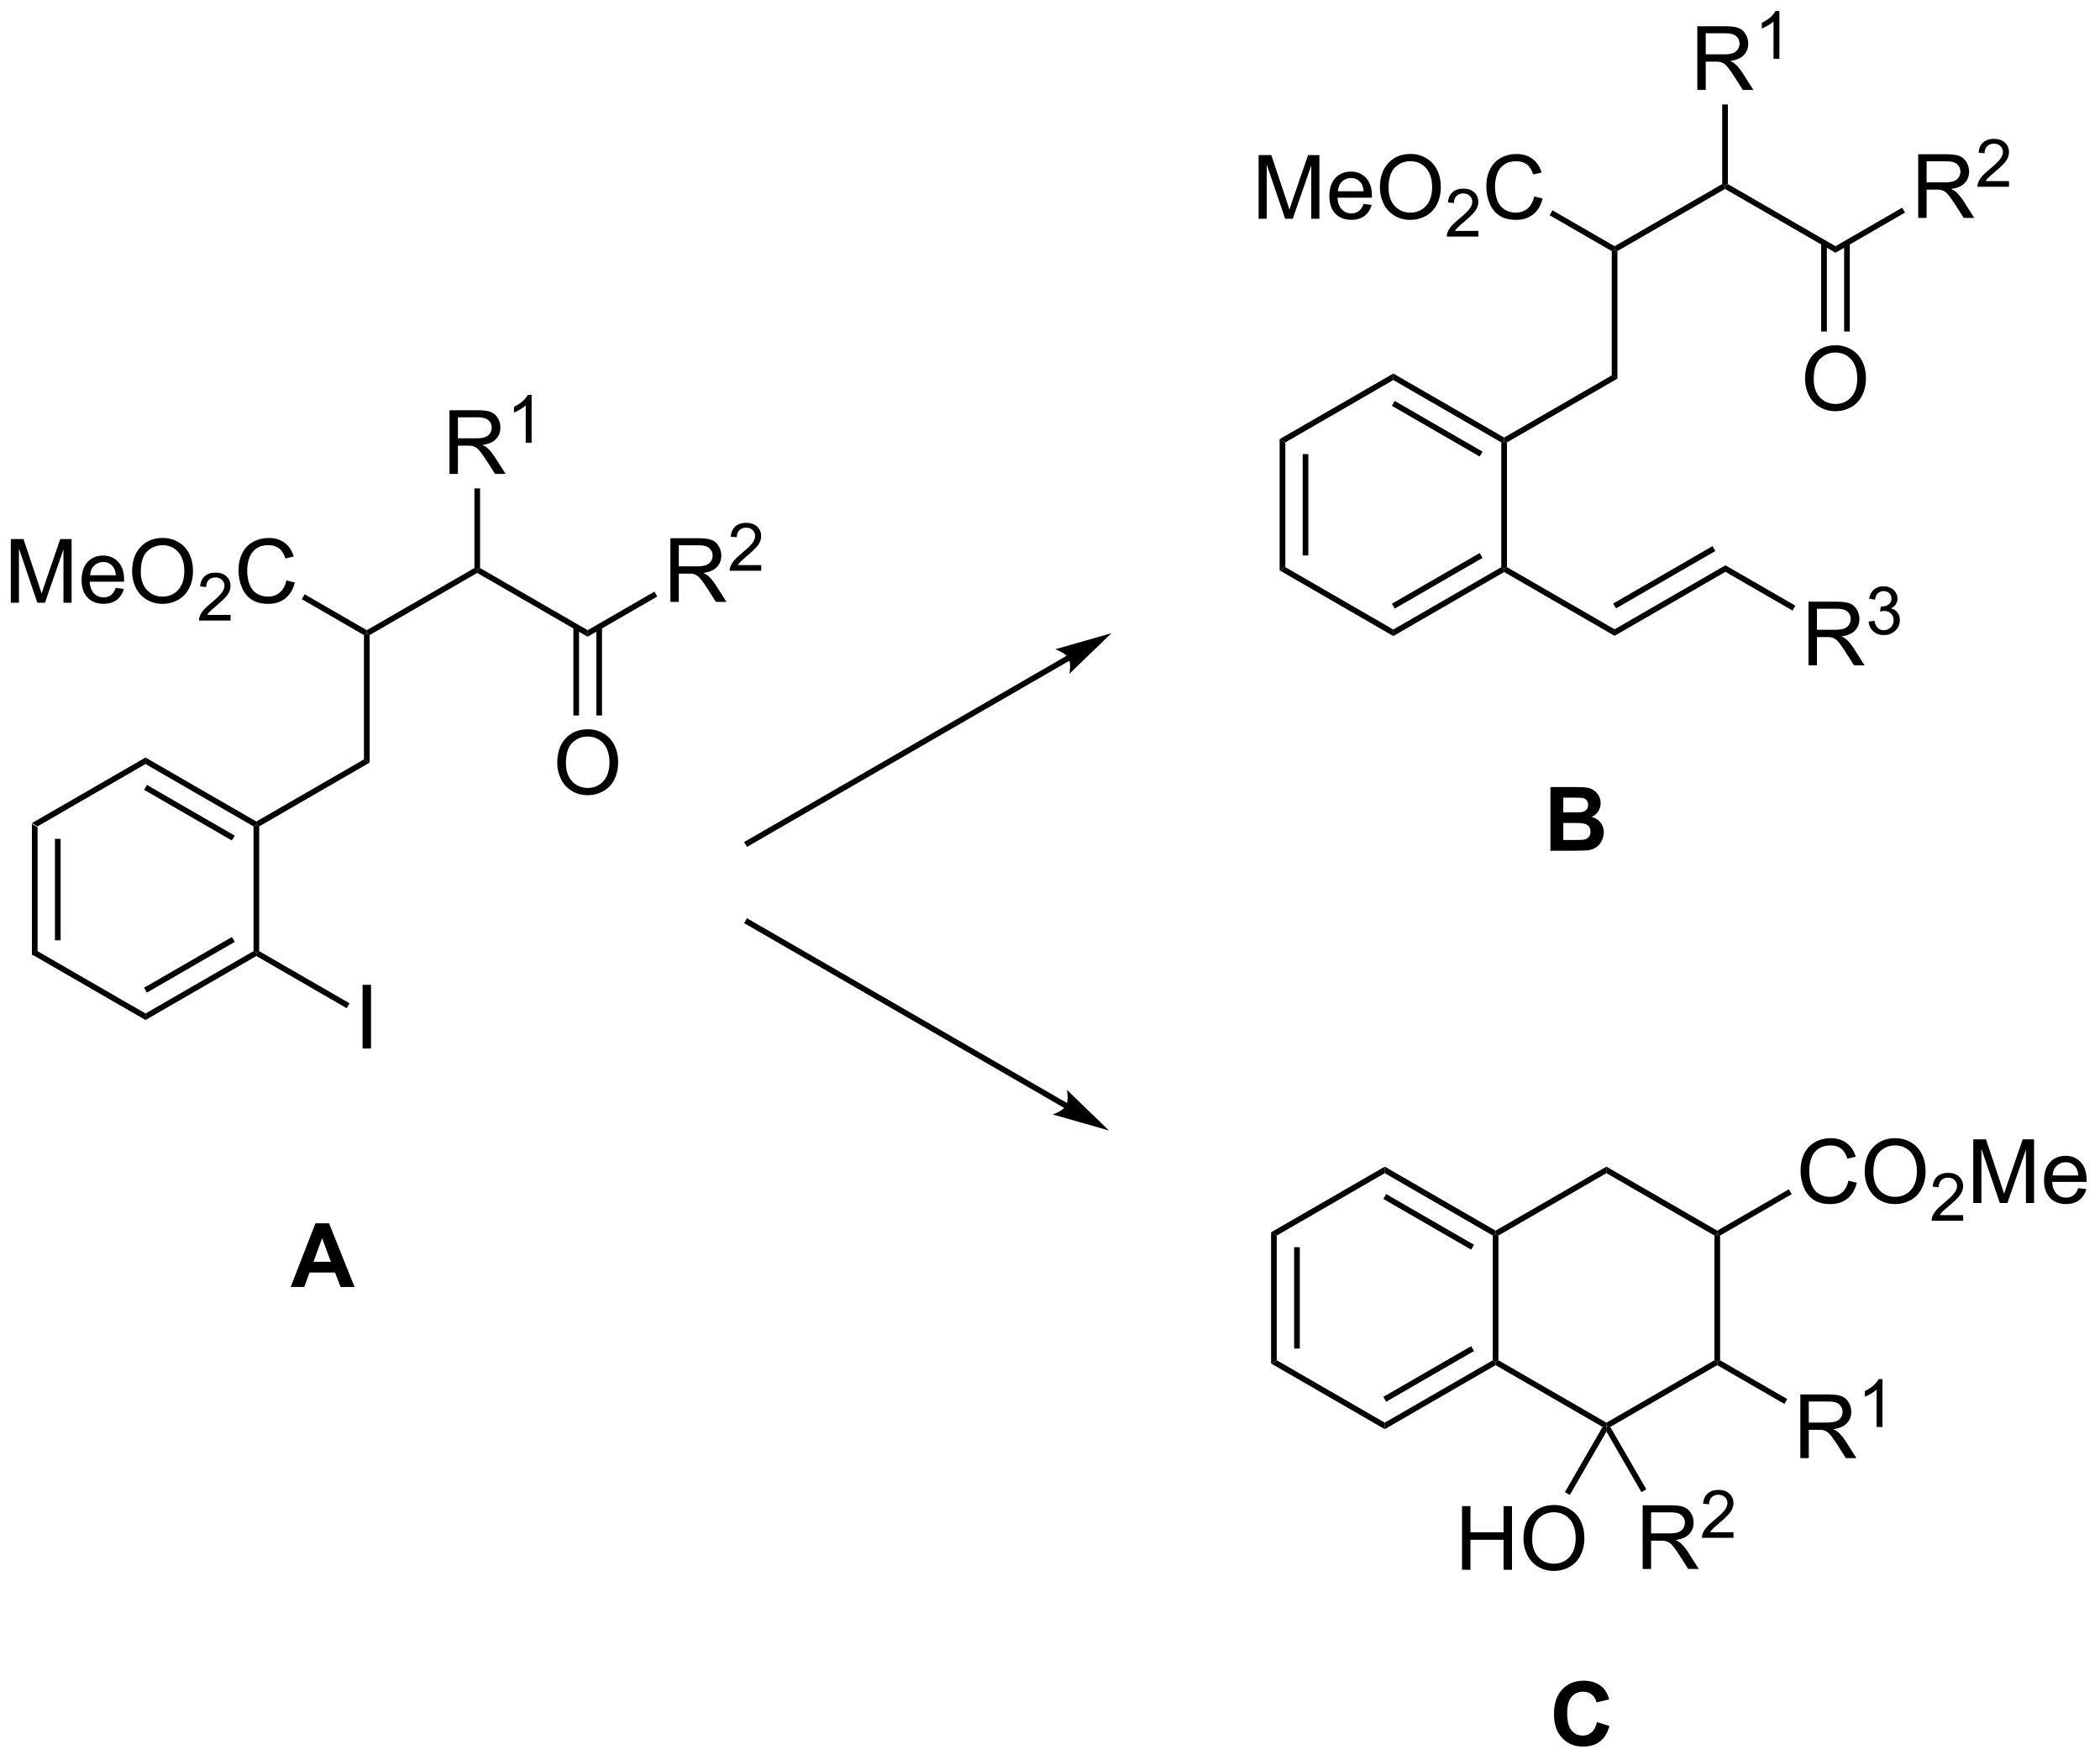 <?xml version="1.0" encoding="UTF-8"?>
<!DOCTYPE svg PUBLIC '-//W3C//DTD SVG 1.0//EN'
          'http://www.w3.org/TR/2001/REC-SVG-20010904/DTD/svg10.dtd'>
<svg stroke-dasharray="none" shape-rendering="auto" xmlns="http://www.w3.org/2000/svg" font-family="'Dialog'" text-rendering="auto" width="518" fill-opacity="1" color-interpolation="auto" color-rendering="auto" preserveAspectRatio="xMidYMid meet" font-size="12px" viewBox="0 0 518 434" fill="black" xmlns:xlink="http://www.w3.org/1999/xlink" stroke="black" image-rendering="auto" stroke-miterlimit="10" stroke-linecap="square" stroke-linejoin="miter" font-style="normal" stroke-width="1" height="434" stroke-dashoffset="0" font-weight="normal" stroke-opacity="1"
><!--Generated by the Batik Graphics2D SVG Generator--><defs id="genericDefs"
  /><g
  ><defs id="defs1"
    ><clipPath clipPathUnits="userSpaceOnUse" id="clipPath1"
      ><path d="M2.017 2.797 L196.019 2.797 L196.019 165.331 L2.017 165.331 L2.017 2.797 Z"
      /></clipPath
      ><clipPath clipPathUnits="userSpaceOnUse" id="clipPath2"
      ><path d="M10.421 96.173 L10.421 254.188 L199.03 254.188 L199.03 96.173 Z"
      /></clipPath
    ></defs
    ><g transform="scale(2.667,2.667) translate(-2.017,-2.797) matrix(1.029,0,0,1.029,-8.702,-96.126)"
    ><path d="M13.284 170.182 L13.794 170.477 L13.794 181.691 L13.284 181.985 ZM15.355 171.525 L15.355 180.642 L15.866 180.642 L15.866 171.525 Z" stroke="none" clip-path="url(#clipPath2)"
    /></g
    ><g transform="matrix(2.743,0,0,2.743,-28.585,-263.795)"
    ><path d="M13.284 181.985 L13.794 181.691 L23.506 187.298 L23.506 187.887 Z" stroke="none" clip-path="url(#clipPath2)"
    /></g
    ><g transform="matrix(2.743,0,0,2.743,-28.585,-263.795)"
    ><path d="M23.506 187.887 L23.506 187.298 L33.218 181.691 L33.473 181.838 L33.473 182.133 ZM23.633 185.421 L31.529 180.863 L31.274 180.421 L23.378 184.98 Z" stroke="none" clip-path="url(#clipPath2)"
    /></g
    ><g transform="matrix(2.743,0,0,2.743,-28.585,-263.795)"
    ><path d="M33.728 181.691 L33.473 181.838 L33.218 181.691 L33.218 170.477 L33.473 170.329 L33.728 170.477 Z" stroke="none" clip-path="url(#clipPath2)"
    /></g
    ><g transform="matrix(2.743,0,0,2.743,-28.585,-263.795)"
    ><path d="M33.473 170.035 L33.473 170.329 L33.218 170.477 L23.506 164.87 L23.506 164.281 ZM31.529 171.305 L23.633 166.746 L23.378 167.188 L31.274 171.746 Z" stroke="none" clip-path="url(#clipPath2)"
    /></g
    ><g transform="matrix(2.743,0,0,2.743,-28.585,-263.795)"
    ><path d="M23.506 164.281 L23.506 164.87 L13.794 170.477 L13.284 170.182 Z" stroke="none" clip-path="url(#clipPath2)"
    /></g
    ><g transform="matrix(2.743,0,0,2.743,-28.585,-263.795)"
    ><path d="M33.728 170.477 L33.473 170.329 L33.473 170.035 L43.15 164.448 L43.66 164.742 Z" stroke="none" clip-path="url(#clipPath2)"
    /></g
    ><g transform="matrix(2.743,0,0,2.743,-28.585,-263.795)"
    ><path d="M43.66 164.742 L43.15 164.448 L43.15 153.274 L43.405 153.126 L43.66 153.274 Z" stroke="none" clip-path="url(#clipPath2)"
    /></g
    ><g transform="matrix(2.743,0,0,2.743,-28.585,-263.795)"
    ><path d="M43.66 153.274 L43.405 153.126 L43.405 152.832 L53.082 147.245 L53.337 147.392 L53.337 147.687 Z" stroke="none" clip-path="url(#clipPath2)"
    /></g
    ><g transform="matrix(2.743,0,0,2.743,-28.585,-263.795)"
    ><path d="M11.393 150.367 L11.393 144.641 L12.534 144.641 L13.891 148.695 Q14.078 149.26 14.164 149.542 Q14.261 149.229 14.469 148.625 L15.839 144.641 L16.86 144.641 L16.86 150.367 L16.128 150.367 L16.128 145.573 L14.464 150.367 L13.782 150.367 L12.125 145.492 L12.125 150.367 L11.393 150.367 ZM20.831 149.031 L21.558 149.12 Q21.386 149.758 20.92 150.109 Q20.456 150.461 19.735 150.461 Q18.823 150.461 18.289 149.901 Q17.758 149.339 17.758 148.328 Q17.758 147.281 18.297 146.703 Q18.836 146.125 19.696 146.125 Q20.526 146.125 21.052 146.693 Q21.581 147.258 21.581 148.284 Q21.581 148.346 21.578 148.471 L18.485 148.471 Q18.524 149.156 18.87 149.521 Q19.219 149.883 19.737 149.883 Q20.125 149.883 20.399 149.68 Q20.672 149.476 20.831 149.031 ZM18.524 147.893 L20.839 147.893 Q20.792 147.37 20.573 147.109 Q20.237 146.703 19.703 146.703 Q19.219 146.703 18.888 147.029 Q18.558 147.351 18.524 147.893 ZM22.301 147.578 Q22.301 146.151 23.067 145.346 Q23.832 144.539 25.043 144.539 Q25.835 144.539 26.47 144.919 Q27.108 145.297 27.442 145.974 Q27.778 146.651 27.778 147.51 Q27.778 148.383 27.426 149.07 Q27.075 149.758 26.429 150.112 Q25.785 150.466 25.038 150.466 Q24.231 150.466 23.593 150.075 Q22.957 149.682 22.629 149.008 Q22.301 148.331 22.301 147.578 ZM23.082 147.589 Q23.082 148.625 23.637 149.221 Q24.194 149.815 25.035 149.815 Q25.89 149.815 26.442 149.214 Q26.996 148.612 26.996 147.508 Q26.996 146.807 26.759 146.286 Q26.523 145.766 26.067 145.479 Q25.614 145.19 25.046 145.19 Q24.241 145.19 23.66 145.745 Q23.082 146.297 23.082 147.589 Z" stroke="none" clip-path="url(#clipPath2)"
    /></g
    ><g transform="matrix(2.743,0,0,2.743,-28.585,-263.795)"
    ><path d="M31.157 151.459 L31.157 151.967 L28.317 151.967 Q28.312 151.776 28.38 151.6 Q28.487 151.311 28.726 151.03 Q28.966 150.748 29.417 150.379 Q30.116 149.805 30.362 149.469 Q30.608 149.133 30.608 148.834 Q30.608 148.522 30.384 148.307 Q30.161 148.09 29.8 148.09 Q29.419 148.09 29.191 148.319 Q28.962 148.547 28.96 148.952 L28.417 148.897 Q28.474 148.289 28.837 147.973 Q29.2 147.655 29.812 147.655 Q30.431 147.655 30.79 147.998 Q31.151 148.34 31.151 148.846 Q31.151 149.104 31.046 149.354 Q30.941 149.602 30.694 149.877 Q30.45 150.153 29.882 150.633 Q29.407 151.032 29.273 151.174 Q29.138 151.317 29.05 151.459 L31.157 151.459 Z" stroke="none" clip-path="url(#clipPath2)"
    /></g
    ><g transform="matrix(2.743,0,0,2.743,-28.585,-263.795)"
    ><path d="M36.176 148.359 L36.934 148.549 Q36.697 149.484 36.077 149.976 Q35.457 150.466 34.564 150.466 Q33.637 150.466 33.056 150.089 Q32.478 149.711 32.173 148.997 Q31.871 148.281 31.871 147.461 Q31.871 146.565 32.212 145.901 Q32.556 145.234 33.186 144.888 Q33.816 144.542 34.574 144.542 Q35.434 144.542 36.02 144.979 Q36.605 145.417 36.837 146.211 L36.09 146.385 Q35.892 145.76 35.512 145.476 Q35.134 145.19 34.559 145.19 Q33.9 145.19 33.455 145.508 Q33.012 145.823 32.832 146.357 Q32.652 146.891 32.652 147.456 Q32.652 148.187 32.866 148.732 Q33.08 149.276 33.527 149.547 Q33.978 149.815 34.501 149.815 Q35.137 149.815 35.577 149.448 Q36.02 149.081 36.176 148.359 Z" stroke="none" clip-path="url(#clipPath2)"
    /></g
    ><g transform="matrix(2.743,0,0,2.743,-28.585,-263.795)"
    ><path d="M43.405 152.832 L43.405 153.126 L43.15 153.274 L37.563 150.048 L37.818 149.606 Z" stroke="none" clip-path="url(#clipPath2)"
    /></g
    ><g transform="matrix(2.743,0,0,2.743,-28.585,-263.795)"
    ><path d="M53.337 147.687 L53.337 147.392 L53.592 147.245 L63.269 152.832 L63.269 153.421 Z" stroke="none" clip-path="url(#clipPath2)"
    /></g
    ><g transform="matrix(2.743,0,0,2.743,-28.585,-263.795)"
    ><path d="M70.707 150.292 L70.707 144.565 L73.246 144.565 Q74.011 144.565 74.41 144.719 Q74.808 144.873 75.045 145.263 Q75.285 145.654 75.285 146.128 Q75.285 146.737 74.889 147.157 Q74.496 147.573 73.67 147.685 Q73.972 147.831 74.129 147.972 Q74.459 148.276 74.756 148.732 L75.754 150.292 L74.8 150.292 L74.043 149.099 Q73.709 148.584 73.493 148.31 Q73.279 148.037 73.11 147.928 Q72.941 147.818 72.764 147.776 Q72.636 147.748 72.342 147.748 L71.464 147.748 L71.464 150.292 L70.707 150.292 ZM71.464 147.092 L73.092 147.092 Q73.613 147.092 73.904 146.985 Q74.199 146.878 74.35 146.641 Q74.504 146.404 74.504 146.128 Q74.504 145.722 74.207 145.461 Q73.912 145.198 73.277 145.198 L71.464 145.198 L71.464 147.092 Z" stroke="none" clip-path="url(#clipPath2)"
    /></g
    ><g transform="matrix(2.743,0,0,2.743,-28.585,-263.795)"
    ><path d="M78.875 146.984 L78.875 147.492 L76.035 147.492 Q76.03 147.301 76.098 147.125 Q76.205 146.836 76.444 146.555 Q76.684 146.273 77.135 145.904 Q77.834 145.33 78.08 144.994 Q78.326 144.658 78.326 144.359 Q78.326 144.047 78.102 143.832 Q77.879 143.615 77.518 143.615 Q77.137 143.615 76.909 143.844 Q76.68 144.072 76.678 144.476 L76.135 144.422 Q76.192 143.814 76.555 143.498 Q76.918 143.18 77.53 143.18 Q78.149 143.18 78.508 143.523 Q78.869 143.865 78.869 144.371 Q78.869 144.629 78.764 144.879 Q78.659 145.127 78.412 145.402 Q78.168 145.678 77.6 146.158 Q77.125 146.556 76.99 146.699 Q76.856 146.842 76.768 146.984 L78.875 146.984 Z" stroke="none" clip-path="url(#clipPath2)"
    /></g
    ><g transform="matrix(2.743,0,0,2.743,-28.585,-263.795)"
    ><path d="M63.269 153.421 L63.269 152.832 L69.27 149.367 L69.525 149.809 Z" stroke="none" clip-path="url(#clipPath2)"
    /></g
    ><g transform="matrix(2.743,0,0,2.743,-28.585,-263.795)"
    ><path d="M60.532 164.781 Q60.532 163.354 61.298 162.549 Q62.064 161.742 63.275 161.742 Q64.066 161.742 64.702 162.122 Q65.34 162.5 65.673 163.177 Q66.009 163.854 66.009 164.713 Q66.009 165.586 65.657 166.273 Q65.306 166.961 64.66 167.315 Q64.017 167.669 63.269 167.669 Q62.462 167.669 61.824 167.278 Q61.189 166.885 60.86 166.211 Q60.532 165.534 60.532 164.781 ZM61.314 164.792 Q61.314 165.828 61.868 166.424 Q62.425 167.018 63.267 167.018 Q64.121 167.018 64.673 166.417 Q65.228 165.815 65.228 164.711 Q65.228 164.01 64.991 163.489 Q64.754 162.969 64.298 162.682 Q63.845 162.393 63.277 162.393 Q62.472 162.393 61.892 162.948 Q61.314 163.5 61.314 164.792 Z" stroke="none" clip-path="url(#clipPath2)"
    /></g
    ><g transform="matrix(2.743,0,0,2.743,-28.585,-263.795)"
    ><path d="M61.982 152.53 L61.982 160.502 L62.492 160.502 L62.492 152.53 ZM64.046 152.53 L64.046 160.502 L64.557 160.502 L64.557 152.53 Z" stroke="none" clip-path="url(#clipPath2)"
    /></g
    ><g transform="matrix(2.743,0,0,2.743,-28.585,-263.795)"
    ><path d="M43.027 190.447 L43.027 184.721 L43.785 184.721 L43.785 190.447 L43.027 190.447 Z" stroke="none" clip-path="url(#clipPath2)"
    /></g
    ><g transform="matrix(2.743,0,0,2.743,-28.585,-263.795)"
    ><path d="M33.473 182.133 L33.473 181.838 L33.728 181.691 L41.853 186.382 L41.598 186.824 Z" stroke="none" clip-path="url(#clipPath2)"
    /></g
    ><g transform="matrix(2.743,0,0,2.743,-28.585,-263.795)"
    ><path d="M124.725 206.97 L125.235 207.265 L125.235 218.479 L124.725 218.773 ZM126.797 208.313 L126.797 217.43 L127.307 217.43 L127.307 208.313 Z" stroke="none" clip-path="url(#clipPath2)"
    /></g
    ><g transform="matrix(2.743,0,0,2.743,-28.585,-263.795)"
    ><path d="M124.725 218.773 L125.235 218.479 L134.947 224.086 L134.947 224.675 Z" stroke="none" clip-path="url(#clipPath2)"
    /></g
    ><g transform="matrix(2.743,0,0,2.743,-28.585,-263.795)"
    ><path d="M134.947 224.675 L134.947 224.086 L144.659 218.479 L144.914 218.626 L144.914 218.921 ZM135.075 222.209 L142.97 217.651 L142.715 217.209 L134.82 221.768 Z" stroke="none" clip-path="url(#clipPath2)"
    /></g
    ><g transform="matrix(2.743,0,0,2.743,-28.585,-263.795)"
    ><path d="M145.169 218.479 L144.914 218.626 L144.659 218.479 L144.659 207.265 L144.914 207.117 L145.169 207.265 Z" stroke="none" clip-path="url(#clipPath2)"
    /></g
    ><g transform="matrix(2.743,0,0,2.743,-28.585,-263.795)"
    ><path d="M144.914 206.823 L144.914 207.117 L144.659 207.265 L134.947 201.658 L134.947 201.069 ZM142.97 208.093 L135.075 203.534 L134.82 203.976 L142.715 208.534 Z" stroke="none" clip-path="url(#clipPath2)"
    /></g
    ><g transform="matrix(2.743,0,0,2.743,-28.585,-263.795)"
    ><path d="M134.947 201.069 L134.947 201.658 L125.235 207.265 L124.725 206.97 Z" stroke="none" clip-path="url(#clipPath2)"
    /></g
    ><g transform="matrix(2.743,0,0,2.743,-28.585,-263.795)"
    ><path d="M144.914 218.921 L144.914 218.626 L145.169 218.479 L154.881 224.086 L154.881 224.38 L154.532 224.474 Z" stroke="none" clip-path="url(#clipPath2)"
    /></g
    ><g transform="matrix(2.743,0,0,2.743,-28.585,-263.795)"
    ><path d="M155.229 224.474 L154.881 224.38 L154.881 224.086 L164.592 218.479 L164.847 218.626 L164.847 218.921 Z" stroke="none" clip-path="url(#clipPath2)"
    /></g
    ><g transform="matrix(2.743,0,0,2.743,-28.585,-263.795)"
    ><path d="M165.102 218.479 L164.847 218.626 L164.592 218.479 L164.592 207.265 L164.847 207.117 L165.102 207.265 Z" stroke="none" clip-path="url(#clipPath2)"
    /></g
    ><g transform="matrix(2.743,0,0,2.743,-28.585,-263.795)"
    ><path d="M164.847 206.823 L164.847 207.117 L164.592 207.265 L154.881 201.658 L154.881 201.069 Z" stroke="none" clip-path="url(#clipPath2)"
    /></g
    ><g transform="matrix(2.743,0,0,2.743,-28.585,-263.795)"
    ><path d="M154.881 201.069 L154.881 201.658 L145.169 207.265 L144.914 207.117 L144.914 206.823 Z" stroke="none" clip-path="url(#clipPath2)"
    /></g
    ><g transform="matrix(2.743,0,0,2.743,-28.585,-263.795)"
    ><path d="M176.642 202.33 L177.4 202.52 Q177.163 203.455 176.543 203.947 Q175.924 204.437 175.03 204.437 Q174.103 204.437 173.523 204.06 Q172.944 203.682 172.64 202.968 Q172.338 202.252 172.338 201.432 Q172.338 200.536 172.679 199.872 Q173.023 199.205 173.653 198.859 Q174.283 198.513 175.041 198.513 Q175.9 198.513 176.486 198.95 Q177.072 199.388 177.304 200.182 L176.556 200.356 Q176.358 199.731 175.978 199.447 Q175.601 199.161 175.025 199.161 Q174.366 199.161 173.921 199.479 Q173.478 199.794 173.299 200.328 Q173.119 200.862 173.119 201.427 Q173.119 202.158 173.332 202.703 Q173.546 203.247 173.994 203.518 Q174.444 203.786 174.968 203.786 Q175.603 203.786 176.043 203.419 Q176.486 203.052 176.642 202.33 ZM178.105 201.549 Q178.105 200.122 178.87 199.317 Q179.636 198.51 180.847 198.51 Q181.638 198.51 182.274 198.89 Q182.912 199.268 183.245 199.945 Q183.581 200.622 183.581 201.481 Q183.581 202.354 183.23 203.041 Q182.878 203.729 182.232 204.083 Q181.589 204.437 180.841 204.437 Q180.034 204.437 179.396 204.046 Q178.761 203.653 178.433 202.979 Q178.105 202.302 178.105 201.549 ZM178.886 201.56 Q178.886 202.596 179.44 203.192 Q179.998 203.786 180.839 203.786 Q181.693 203.786 182.245 203.185 Q182.8 202.583 182.8 201.479 Q182.8 200.778 182.563 200.257 Q182.326 199.737 181.87 199.45 Q181.417 199.161 180.849 199.161 Q180.045 199.161 179.464 199.716 Q178.886 200.268 178.886 201.56 Z" stroke="none" clip-path="url(#clipPath2)"
    /></g
    ><g transform="matrix(2.743,0,0,2.743,-28.585,-263.795)"
    ><path d="M186.961 205.43 L186.961 205.938 L184.121 205.938 Q184.115 205.747 184.183 205.571 Q184.291 205.282 184.529 205.001 Q184.769 204.719 185.22 204.35 Q185.92 203.776 186.166 203.44 Q186.412 203.104 186.412 202.805 Q186.412 202.493 186.187 202.278 Q185.965 202.061 185.603 202.061 Q185.222 202.061 184.994 202.29 Q184.765 202.518 184.763 202.923 L184.22 202.868 Q184.277 202.26 184.64 201.944 Q185.004 201.626 185.615 201.626 Q186.234 201.626 186.594 201.969 Q186.955 202.311 186.955 202.817 Q186.955 203.075 186.849 203.325 Q186.744 203.573 186.498 203.848 Q186.254 204.124 185.685 204.604 Q185.211 205.002 185.076 205.145 Q184.941 205.288 184.853 205.43 L186.961 205.43 Z" stroke="none" clip-path="url(#clipPath2)"
    /></g
    ><g transform="matrix(2.743,0,0,2.743,-28.585,-263.795)"
    ><path d="M187.87 204.338 L187.87 198.612 L189.011 198.612 L190.367 202.666 Q190.555 203.231 190.641 203.513 Q190.737 203.2 190.945 202.596 L192.315 198.612 L193.336 198.612 L193.336 204.338 L192.604 204.338 L192.604 199.544 L190.94 204.338 L190.258 204.338 L188.602 199.463 L188.602 204.338 L187.87 204.338 ZM197.307 203.002 L198.034 203.091 Q197.862 203.729 197.396 204.08 Q196.932 204.432 196.211 204.432 Q195.299 204.432 194.766 203.872 Q194.234 203.31 194.234 202.299 Q194.234 201.252 194.774 200.674 Q195.312 200.096 196.172 200.096 Q197.003 200.096 197.529 200.664 Q198.057 201.229 198.057 202.255 Q198.057 202.317 198.055 202.442 L194.961 202.442 Q195 203.127 195.346 203.492 Q195.695 203.854 196.214 203.854 Q196.602 203.854 196.875 203.651 Q197.149 203.447 197.307 203.002 ZM195 201.864 L197.315 201.864 Q197.268 201.341 197.049 201.08 Q196.714 200.674 196.18 200.674 Q195.695 200.674 195.365 201 Q195.034 201.322 195 201.864 Z" stroke="none" clip-path="url(#clipPath2)"
    /></g
    ><g transform="matrix(2.743,0,0,2.743,-28.585,-263.795)"
    ><path d="M165.102 207.265 L164.847 207.117 L164.847 206.823 L171.288 203.105 L171.543 203.546 Z" stroke="none" clip-path="url(#clipPath2)"
    /></g
    ><g transform="matrix(2.743,0,0,2.743,-28.585,-263.795)"
    ><path d="M158.14 237.247 L158.14 231.521 L160.679 231.521 Q161.445 231.521 161.843 231.674 Q162.242 231.828 162.479 232.219 Q162.718 232.609 162.718 233.083 Q162.718 233.692 162.322 234.112 Q161.929 234.528 161.104 234.64 Q161.406 234.786 161.562 234.927 Q161.893 235.232 162.19 235.687 L163.187 237.247 L162.234 237.247 L161.476 236.054 Q161.143 235.539 160.927 235.265 Q160.713 234.992 160.544 234.883 Q160.375 234.773 160.197 234.732 Q160.07 234.703 159.776 234.703 L158.898 234.703 L158.898 237.247 L158.14 237.247 ZM158.898 234.047 L160.526 234.047 Q161.046 234.047 161.338 233.94 Q161.632 233.833 161.783 233.596 Q161.937 233.359 161.937 233.083 Q161.937 232.677 161.64 232.417 Q161.346 232.153 160.71 232.153 L158.898 232.153 L158.898 234.047 Z" stroke="none" clip-path="url(#clipPath2)"
    /></g
    ><g transform="matrix(2.743,0,0,2.743,-28.585,-263.795)"
    ><path d="M166.309 233.939 L166.309 234.447 L163.469 234.447 Q163.463 234.256 163.531 234.08 Q163.639 233.791 163.877 233.51 Q164.117 233.228 164.569 232.859 Q165.268 232.285 165.514 231.949 Q165.76 231.613 165.76 231.314 Q165.76 231.002 165.535 230.787 Q165.313 230.57 164.951 230.57 Q164.571 230.57 164.342 230.799 Q164.113 231.027 164.112 231.432 L163.569 231.377 Q163.625 230.769 163.988 230.453 Q164.352 230.135 164.963 230.135 Q165.582 230.135 165.942 230.478 Q166.303 230.82 166.303 231.326 Q166.303 231.584 166.197 231.834 Q166.092 232.082 165.846 232.357 Q165.602 232.633 165.033 233.113 Q164.559 233.512 164.424 233.654 Q164.289 233.797 164.201 233.939 L166.309 233.939 Z" stroke="none" clip-path="url(#clipPath2)"
    /></g
    ><g transform="matrix(2.743,0,0,2.743,-28.585,-263.795)"
    ><path d="M154.881 224.891 L154.881 224.38 L155.229 224.474 L158.467 230.081 L158.025 230.337 Z" stroke="none" clip-path="url(#clipPath2)"
    /></g
    ><g transform="matrix(2.743,0,0,2.743,-28.585,-263.795)"
    ><path d="M141.896 237.322 L141.896 231.596 L142.654 231.596 L142.654 233.947 L145.63 233.947 L145.63 231.596 L146.388 231.596 L146.388 237.322 L145.63 237.322 L145.63 234.622 L142.654 234.622 L142.654 237.322 L141.896 237.322 ZM147.421 234.533 Q147.421 233.106 148.186 232.301 Q148.952 231.494 150.163 231.494 Q150.954 231.494 151.59 231.874 Q152.228 232.252 152.561 232.929 Q152.897 233.606 152.897 234.465 Q152.897 235.338 152.546 236.025 Q152.194 236.713 151.548 237.067 Q150.905 237.421 150.157 237.421 Q149.35 237.421 148.712 237.03 Q148.077 236.637 147.749 235.963 Q147.421 235.286 147.421 234.533 ZM148.202 234.544 Q148.202 235.58 148.756 236.176 Q149.314 236.77 150.155 236.77 Q151.009 236.77 151.561 236.169 Q152.116 235.567 152.116 234.463 Q152.116 233.762 151.879 233.242 Q151.642 232.721 151.186 232.434 Q150.733 232.145 150.165 232.145 Q149.361 232.145 148.78 232.7 Q148.202 233.252 148.202 234.544 Z" stroke="none" clip-path="url(#clipPath2)"
    /></g
    ><g transform="matrix(2.743,0,0,2.743,-28.585,-263.795)"
    ><path d="M154.532 224.474 L154.881 224.38 L154.881 224.891 L151.59 230.59 L151.148 230.335 Z" stroke="none" clip-path="url(#clipPath2)"
    /></g
    ><g transform="matrix(2.743,0,0,2.743,-28.585,-263.795)"
    ><path d="M50.842 138.783 L50.842 133.057 L53.381 133.057 Q54.147 133.057 54.545 133.21 Q54.944 133.364 55.181 133.755 Q55.42 134.145 55.42 134.619 Q55.42 135.229 55.025 135.648 Q54.631 136.065 53.806 136.177 Q54.108 136.322 54.264 136.463 Q54.595 136.768 54.892 137.224 L55.889 138.783 L54.936 138.783 L54.178 137.591 Q53.845 137.075 53.629 136.802 Q53.415 136.528 53.246 136.419 Q53.077 136.309 52.9 136.268 Q52.772 136.239 52.478 136.239 L51.6 136.239 L51.6 138.783 L50.842 138.783 ZM51.6 135.583 L53.228 135.583 Q53.749 135.583 54.04 135.476 Q54.334 135.369 54.486 135.132 Q54.639 134.895 54.639 134.619 Q54.639 134.213 54.342 133.953 Q54.048 133.69 53.413 133.69 L51.6 133.69 L51.6 135.583 Z" stroke="none" clip-path="url(#clipPath2)"
    /></g
    ><g transform="matrix(2.743,0,0,2.743,-28.585,-263.795)"
    ><path d="M58.226 135.983 L57.698 135.983 L57.698 132.622 Q57.507 132.804 57.198 132.985 Q56.89 133.167 56.644 133.259 L56.644 132.749 Q57.085 132.54 57.415 132.245 Q57.747 131.948 57.886 131.671 L58.226 131.671 L58.226 135.983 Z" stroke="none" clip-path="url(#clipPath2)"
    /></g
    ><g transform="matrix(2.743,0,0,2.743,-28.585,-263.795)"
    ><path d="M53.592 147.245 L53.337 147.392 L53.082 147.245 L53.082 140.087 L53.592 140.087 Z" stroke="none" clip-path="url(#clipPath2)"
    /></g
    ><g transform="matrix(2.743,0,0,2.743,-28.585,-263.795)"
    ><path d="M125.493 135.656 L126.004 135.951 L126.004 147.165 L125.493 147.459 ZM127.565 137 L127.565 146.116 L128.075 146.116 L128.075 137 Z" stroke="none" clip-path="url(#clipPath2)"
    /></g
    ><g transform="matrix(2.743,0,0,2.743,-28.585,-263.795)"
    ><path d="M125.493 147.459 L126.004 147.165 L135.715 152.772 L135.715 153.361 Z" stroke="none" clip-path="url(#clipPath2)"
    /></g
    ><g transform="matrix(2.743,0,0,2.743,-28.585,-263.795)"
    ><path d="M135.715 153.361 L135.715 152.772 L145.427 147.165 L145.682 147.312 L145.682 147.607 ZM135.843 150.895 L143.738 146.337 L143.483 145.895 L135.588 150.453 Z" stroke="none" clip-path="url(#clipPath2)"
    /></g
    ><g transform="matrix(2.743,0,0,2.743,-28.585,-263.795)"
    ><path d="M145.937 147.165 L145.682 147.312 L145.427 147.165 L145.427 135.951 L145.682 135.804 L145.937 135.951 Z" stroke="none" clip-path="url(#clipPath2)"
    /></g
    ><g transform="matrix(2.743,0,0,2.743,-28.585,-263.795)"
    ><path d="M145.682 135.509 L145.682 135.804 L145.427 135.951 L135.715 130.344 L135.715 129.755 ZM143.738 136.779 L135.843 132.22 L135.588 132.662 L143.483 137.22 Z" stroke="none" clip-path="url(#clipPath2)"
    /></g
    ><g transform="matrix(2.743,0,0,2.743,-28.585,-263.795)"
    ><path d="M135.715 129.755 L135.715 130.344 L126.004 135.951 L125.493 135.656 Z" stroke="none" clip-path="url(#clipPath2)"
    /></g
    ><g transform="matrix(2.743,0,0,2.743,-28.585,-263.795)"
    ><path d="M145.937 135.951 L145.682 135.804 L145.682 135.509 L155.359 129.922 L155.869 130.216 Z" stroke="none" clip-path="url(#clipPath2)"
    /></g
    ><g transform="matrix(2.743,0,0,2.743,-28.585,-263.795)"
    ><path d="M155.869 130.216 L155.359 129.922 L155.359 118.748 L155.614 118.6 L155.869 118.748 Z" stroke="none" clip-path="url(#clipPath2)"
    /></g
    ><g transform="matrix(2.743,0,0,2.743,-28.585,-263.795)"
    ><path d="M155.869 118.748 L155.614 118.6 L155.614 118.306 L165.291 112.719 L165.547 112.866 L165.547 113.161 Z" stroke="none" clip-path="url(#clipPath2)"
    /></g
    ><g transform="matrix(2.743,0,0,2.743,-28.585,-263.795)"
    ><path d="M123.603 115.841 L123.603 110.115 L124.744 110.115 L126.1 114.169 Q126.288 114.734 126.374 115.016 Q126.47 114.703 126.679 114.099 L128.048 110.115 L129.069 110.115 L129.069 115.841 L128.337 115.841 L128.337 111.047 L126.673 115.841 L125.991 115.841 L124.335 110.966 L124.335 115.841 L123.603 115.841 ZM133.041 114.505 L133.767 114.594 Q133.595 115.232 133.129 115.583 Q132.666 115.935 131.944 115.935 Q131.033 115.935 130.499 115.375 Q129.968 114.812 129.968 113.802 Q129.968 112.755 130.507 112.177 Q131.046 111.599 131.905 111.599 Q132.736 111.599 133.262 112.167 Q133.791 112.732 133.791 113.758 Q133.791 113.82 133.788 113.945 L130.694 113.945 Q130.733 114.63 131.08 114.995 Q131.429 115.357 131.947 115.357 Q132.335 115.357 132.608 115.154 Q132.882 114.951 133.041 114.505 ZM130.733 113.367 L133.048 113.367 Q133.001 112.844 132.783 112.583 Q132.447 112.177 131.913 112.177 Q131.429 112.177 131.098 112.503 Q130.767 112.826 130.733 113.367 ZM134.511 113.052 Q134.511 111.625 135.276 110.82 Q136.042 110.013 137.253 110.013 Q138.044 110.013 138.68 110.393 Q139.318 110.771 139.651 111.448 Q139.987 112.125 139.987 112.984 Q139.987 113.857 139.636 114.544 Q139.284 115.232 138.638 115.586 Q137.995 115.94 137.248 115.94 Q136.44 115.94 135.802 115.549 Q135.167 115.156 134.839 114.482 Q134.511 113.805 134.511 113.052 ZM135.292 113.062 Q135.292 114.099 135.846 114.695 Q136.404 115.289 137.245 115.289 Q138.099 115.289 138.651 114.688 Q139.206 114.086 139.206 112.982 Q139.206 112.281 138.969 111.76 Q138.732 111.24 138.276 110.953 Q137.823 110.664 137.255 110.664 Q136.451 110.664 135.87 111.219 Q135.292 111.771 135.292 113.062 Z" stroke="none" clip-path="url(#clipPath2)"
    /></g
    ><g transform="matrix(2.743,0,0,2.743,-28.585,-263.795)"
    ><path d="M143.367 116.933 L143.367 117.441 L140.527 117.441 Q140.521 117.25 140.589 117.074 Q140.697 116.785 140.935 116.504 Q141.175 116.222 141.626 115.853 Q142.326 115.279 142.572 114.943 Q142.818 114.607 142.818 114.308 Q142.818 113.996 142.593 113.781 Q142.371 113.564 142.009 113.564 Q141.628 113.564 141.4 113.793 Q141.171 114.021 141.169 114.425 L140.626 114.371 Q140.683 113.763 141.046 113.447 Q141.41 113.129 142.021 113.129 Q142.64 113.129 143 113.472 Q143.361 113.814 143.361 114.32 Q143.361 114.578 143.255 114.828 Q143.15 115.076 142.904 115.351 Q142.66 115.627 142.091 116.107 Q141.617 116.506 141.482 116.648 Q141.347 116.791 141.259 116.933 L143.367 116.933 Z" stroke="none" clip-path="url(#clipPath2)"
    /></g
    ><g transform="matrix(2.743,0,0,2.743,-28.585,-263.795)"
    ><path d="M148.385 113.833 L149.143 114.023 Q148.906 114.958 148.286 115.451 Q147.667 115.94 146.773 115.94 Q145.846 115.94 145.265 115.562 Q144.687 115.185 144.383 114.471 Q144.081 113.755 144.081 112.935 Q144.081 112.039 144.422 111.375 Q144.765 110.708 145.396 110.362 Q146.026 110.016 146.784 110.016 Q147.643 110.016 148.229 110.453 Q148.815 110.891 149.047 111.685 L148.299 111.859 Q148.101 111.234 147.721 110.951 Q147.344 110.664 146.768 110.664 Q146.109 110.664 145.664 110.982 Q145.221 111.297 145.042 111.831 Q144.862 112.365 144.862 112.93 Q144.862 113.661 145.075 114.206 Q145.289 114.75 145.737 115.021 Q146.187 115.289 146.711 115.289 Q147.346 115.289 147.786 114.922 Q148.229 114.555 148.385 113.833 Z" stroke="none" clip-path="url(#clipPath2)"
    /></g
    ><g transform="matrix(2.743,0,0,2.743,-28.585,-263.795)"
    ><path d="M155.614 118.306 L155.614 118.6 L155.359 118.748 L149.772 115.522 L150.028 115.08 Z" stroke="none" clip-path="url(#clipPath2)"
    /></g
    ><g transform="matrix(2.743,0,0,2.743,-28.585,-263.795)"
    ><path d="M165.547 113.161 L165.547 112.866 L165.802 112.719 L175.479 118.306 L175.479 118.895 Z" stroke="none" clip-path="url(#clipPath2)"
    /></g
    ><g transform="matrix(2.743,0,0,2.743,-28.585,-263.795)"
    ><path d="M182.916 115.766 L182.916 110.04 L185.455 110.04 Q186.221 110.04 186.619 110.193 Q187.018 110.347 187.255 110.737 Q187.494 111.128 187.494 111.602 Q187.494 112.211 187.098 112.631 Q186.705 113.047 185.88 113.159 Q186.182 113.305 186.338 113.446 Q186.669 113.751 186.966 114.206 L187.963 115.766 L187.01 115.766 L186.252 114.573 Q185.919 114.058 185.703 113.784 Q185.489 113.511 185.32 113.401 Q185.15 113.292 184.973 113.251 Q184.846 113.222 184.552 113.222 L183.674 113.222 L183.674 115.766 L182.916 115.766 ZM183.674 112.566 L185.302 112.566 Q185.822 112.566 186.114 112.459 Q186.408 112.352 186.559 112.115 Q186.713 111.878 186.713 111.602 Q186.713 111.196 186.416 110.935 Q186.122 110.672 185.486 110.672 L183.674 110.672 L183.674 112.566 Z" stroke="none" clip-path="url(#clipPath2)"
    /></g
    ><g transform="matrix(2.743,0,0,2.743,-28.585,-263.795)"
    ><path d="M191.085 112.458 L191.085 112.966 L188.245 112.966 Q188.239 112.775 188.307 112.599 Q188.415 112.31 188.653 112.029 Q188.893 111.747 189.345 111.378 Q190.044 110.804 190.29 110.468 Q190.536 110.132 190.536 109.833 Q190.536 109.521 190.311 109.306 Q190.089 109.089 189.727 109.089 Q189.346 109.089 189.118 109.318 Q188.889 109.546 188.887 109.951 L188.345 109.896 Q188.401 109.288 188.764 108.972 Q189.128 108.654 189.739 108.654 Q190.358 108.654 190.718 108.997 Q191.079 109.339 191.079 109.845 Q191.079 110.103 190.973 110.353 Q190.868 110.601 190.622 110.876 Q190.378 111.152 189.809 111.632 Q189.335 112.031 189.2 112.173 Q189.065 112.316 188.977 112.458 L191.085 112.458 Z" stroke="none" clip-path="url(#clipPath2)"
    /></g
    ><g transform="matrix(2.743,0,0,2.743,-28.585,-263.795)"
    ><path d="M175.479 118.895 L175.479 118.306 L181.479 114.841 L181.734 115.283 Z" stroke="none" clip-path="url(#clipPath2)"
    /></g
    ><g transform="matrix(2.743,0,0,2.743,-28.585,-263.795)"
    ><path d="M172.742 130.255 Q172.742 128.828 173.507 128.023 Q174.273 127.216 175.484 127.216 Q176.276 127.216 176.911 127.596 Q177.549 127.974 177.882 128.651 Q178.218 129.328 178.218 130.187 Q178.218 131.06 177.867 131.747 Q177.515 132.435 176.869 132.789 Q176.226 133.143 175.479 133.143 Q174.671 133.143 174.033 132.752 Q173.398 132.359 173.07 131.685 Q172.742 131.008 172.742 130.255 ZM173.523 130.266 Q173.523 131.302 174.078 131.898 Q174.635 132.492 175.476 132.492 Q176.33 132.492 176.882 131.891 Q177.437 131.289 177.437 130.185 Q177.437 129.484 177.2 128.963 Q176.963 128.442 176.507 128.156 Q176.054 127.867 175.487 127.867 Q174.682 127.867 174.101 128.422 Q173.523 128.974 173.523 130.266 Z" stroke="none" clip-path="url(#clipPath2)"
    /></g
    ><g transform="matrix(2.743,0,0,2.743,-28.585,-263.795)"
    ><path d="M174.191 118.004 L174.191 125.976 L174.702 125.976 L174.702 118.004 ZM176.256 118.004 L176.256 125.976 L176.766 125.976 L176.766 118.004 Z" stroke="none" clip-path="url(#clipPath2)"
    /></g
    ><g transform="matrix(2.743,0,0,2.743,-28.585,-263.795)"
    ><path d="M145.682 147.607 L145.682 147.312 L145.937 147.165 L155.614 152.752 L155.614 153.341 Z" stroke="none" clip-path="url(#clipPath2)"
    /></g
    ><g transform="matrix(2.743,0,0,2.743,-28.585,-263.795)"
    ><path d="M163.052 104.257 L163.052 98.531 L165.591 98.531 Q166.356 98.531 166.755 98.684 Q167.153 98.838 167.39 99.229 Q167.63 99.619 167.63 100.093 Q167.63 100.703 167.234 101.122 Q166.841 101.539 166.015 101.651 Q166.317 101.796 166.474 101.937 Q166.804 102.242 167.101 102.698 L168.099 104.257 L167.145 104.257 L166.388 103.065 Q166.054 102.549 165.838 102.276 Q165.625 102.002 165.455 101.893 Q165.286 101.783 165.109 101.742 Q164.981 101.713 164.687 101.713 L163.81 101.713 L163.81 104.257 L163.052 104.257 ZM163.81 101.057 L165.437 101.057 Q165.958 101.057 166.25 100.95 Q166.544 100.843 166.695 100.606 Q166.849 100.369 166.849 100.093 Q166.849 99.687 166.552 99.427 Q166.257 99.164 165.622 99.164 L163.81 99.164 L163.81 101.057 Z" stroke="none" clip-path="url(#clipPath2)"
    /></g
    ><g transform="matrix(2.743,0,0,2.743,-28.585,-263.795)"
    ><path d="M170.435 101.457 L169.908 101.457 L169.908 98.096 Q169.716 98.278 169.408 98.459 Q169.099 98.641 168.853 98.733 L168.853 98.223 Q169.295 98.014 169.625 97.719 Q169.957 97.422 170.095 97.145 L170.435 97.145 L170.435 101.457 Z" stroke="none" clip-path="url(#clipPath2)"
    /></g
    ><g transform="matrix(2.743,0,0,2.743,-28.585,-263.795)"
    ><path d="M165.802 112.719 L165.547 112.866 L165.291 112.719 L165.291 105.561 L165.802 105.561 Z" stroke="none" clip-path="url(#clipPath2)"
    /></g
    ><g transform="matrix(2.743,0,0,2.743,-28.585,-263.795)"
    ><path d="M42.305 211.89 L41.048 211.89 L40.548 210.588 L38.258 210.588 L37.785 211.89 L36.558 211.89 L38.79 206.163 L40.011 206.163 L42.305 211.89 ZM40.175 209.624 L39.386 207.499 L38.613 209.624 L40.175 209.624 Z" stroke="none" clip-path="url(#clipPath2)"
    /></g
    ><g transform="matrix(2.743,0,0,2.743,-28.585,-263.795)"
    ><path d="M155.614 153.341 L155.614 152.752 L165.581 146.998 L165.581 147.587 ZM155.742 150.875 L164.673 145.719 L164.418 145.277 L155.487 150.434 Z" stroke="none" clip-path="url(#clipPath2)"
    /></g
    ><g transform="matrix(2.743,0,0,2.743,-28.585,-263.795)"
    ><path d="M173.053 155.996 L173.053 150.27 L175.592 150.27 Q176.358 150.27 176.756 150.424 Q177.155 150.577 177.392 150.968 Q177.631 151.358 177.631 151.832 Q177.631 152.442 177.235 152.861 Q176.842 153.278 176.017 153.39 Q176.319 153.536 176.475 153.676 Q176.806 153.981 177.103 154.437 L178.1 155.996 L177.147 155.996 L176.389 154.804 Q176.056 154.288 175.84 154.015 Q175.626 153.741 175.457 153.632 Q175.287 153.523 175.11 153.481 Q174.983 153.452 174.689 153.452 L173.811 153.452 L173.811 155.996 L173.053 155.996 ZM173.811 152.796 L175.439 152.796 Q175.959 152.796 176.251 152.689 Q176.545 152.582 176.696 152.345 Q176.85 152.108 176.85 151.832 Q176.85 151.426 176.553 151.166 Q176.259 150.903 175.623 150.903 L173.811 150.903 L173.811 152.796 Z" stroke="none" clip-path="url(#clipPath2)"
    /></g
    ><g transform="matrix(2.743,0,0,2.743,-28.585,-263.795)"
    ><path d="M178.452 152.062 L178.98 151.991 Q179.071 152.441 179.288 152.638 Q179.507 152.835 179.821 152.835 Q180.192 152.835 180.448 152.577 Q180.706 152.32 180.706 151.939 Q180.706 151.575 180.468 151.341 Q180.232 151.105 179.864 151.105 Q179.716 151.105 179.493 151.163 L179.552 150.7 Q179.605 150.706 179.636 150.706 Q179.974 150.706 180.243 150.53 Q180.513 150.355 180.513 149.988 Q180.513 149.698 180.315 149.509 Q180.12 149.318 179.81 149.318 Q179.501 149.318 179.296 149.511 Q179.091 149.704 179.032 150.091 L178.505 149.997 Q178.603 149.466 178.944 149.175 Q179.288 148.884 179.798 148.884 Q180.149 148.884 180.444 149.034 Q180.741 149.185 180.898 149.446 Q181.054 149.706 181.054 149.999 Q181.054 150.279 180.903 150.507 Q180.755 150.736 180.462 150.87 Q180.843 150.958 181.054 151.236 Q181.265 151.511 181.265 151.927 Q181.265 152.489 180.855 152.882 Q180.444 153.273 179.817 153.273 Q179.253 153.273 178.878 152.937 Q178.505 152.599 178.452 152.062 Z" stroke="none" clip-path="url(#clipPath2)"
    /></g
    ><g transform="matrix(2.743,0,0,2.743,-28.585,-263.795)"
    ><path d="M165.581 147.587 L165.581 146.998 L171.872 150.629 L171.616 151.071 Z" stroke="none" clip-path="url(#clipPath2)"
    /></g
    ><g transform="matrix(2.743,0,0,2.743,-28.585,-263.795)"
    ><path d="M172.319 227.28 L172.319 221.554 L174.858 221.554 Q175.624 221.554 176.023 221.708 Q176.421 221.861 176.658 222.252 Q176.898 222.642 176.898 223.116 Q176.898 223.726 176.502 224.145 Q176.108 224.562 175.283 224.674 Q175.585 224.82 175.741 224.96 Q176.072 225.265 176.369 225.72 L177.366 227.28 L176.413 227.28 L175.655 226.088 Q175.322 225.572 175.106 225.299 Q174.892 225.025 174.723 224.916 Q174.554 224.806 174.377 224.765 Q174.249 224.736 173.955 224.736 L173.077 224.736 L173.077 227.28 L172.319 227.28 ZM173.077 224.08 L174.705 224.08 Q175.226 224.08 175.517 223.973 Q175.812 223.866 175.963 223.629 Q176.116 223.392 176.116 223.116 Q176.116 222.71 175.819 222.45 Q175.525 222.187 174.89 222.187 L173.077 222.187 L173.077 224.08 Z" stroke="none" clip-path="url(#clipPath2)"
    /></g
    ><g transform="matrix(2.743,0,0,2.743,-28.585,-263.795)"
    ><path d="M179.703 224.48 L179.176 224.48 L179.176 221.119 Q178.984 221.301 178.676 221.482 Q178.367 221.664 178.121 221.756 L178.121 221.246 Q178.562 221.037 178.892 220.742 Q179.224 220.445 179.363 220.168 L179.703 220.168 L179.703 224.48 Z" stroke="none" clip-path="url(#clipPath2)"
    /></g
    ><g transform="matrix(2.743,0,0,2.743,-28.585,-263.795)"
    ><path d="M164.847 218.921 L164.847 218.626 L165.102 218.479 L171.138 221.963 L170.883 222.405 Z" stroke="none" clip-path="url(#clipPath2)"
    /></g
    ><g transform="matrix(2.743,0,0,2.743,-28.585,-263.795)"
    ><path d="M149.846 166.938 L152.135 166.938 Q152.815 166.938 153.148 166.995 Q153.484 167.05 153.747 167.229 Q154.01 167.409 154.184 167.709 Q154.361 168.008 154.361 168.378 Q154.361 168.781 154.145 169.117 Q153.929 169.453 153.557 169.62 Q154.08 169.774 154.361 170.141 Q154.643 170.508 154.643 171.003 Q154.643 171.393 154.46 171.763 Q154.281 172.133 153.965 172.354 Q153.65 172.573 153.19 172.625 Q152.9 172.656 151.796 172.664 L149.846 172.664 L149.846 166.938 ZM151.002 167.891 L151.002 169.214 L151.76 169.214 Q152.437 169.214 152.601 169.196 Q152.898 169.159 153.067 168.99 Q153.236 168.821 153.236 168.542 Q153.236 168.276 153.09 168.112 Q152.945 167.946 152.656 167.909 Q152.484 167.891 151.666 167.891 L151.002 167.891 ZM151.002 170.167 L151.002 171.698 L152.072 171.698 Q152.697 171.698 152.867 171.664 Q153.124 171.617 153.286 171.435 Q153.447 171.253 153.447 170.948 Q153.447 170.69 153.322 170.511 Q153.197 170.331 152.96 170.25 Q152.726 170.167 151.937 170.167 L151.002 170.167 Z" stroke="none" clip-path="url(#clipPath2)"
    /></g
    ><g transform="matrix(2.743,0,0,2.743,-28.585,-263.795)"
    ><path d="M154.03 251.01 L155.15 251.367 Q154.892 252.304 154.293 252.76 Q153.694 253.215 152.773 253.215 Q151.632 253.215 150.898 252.437 Q150.163 251.656 150.163 250.304 Q150.163 248.874 150.9 248.083 Q151.64 247.291 152.843 247.291 Q153.892 247.291 154.548 247.913 Q154.939 248.281 155.135 248.968 L153.991 249.242 Q153.89 248.796 153.567 248.538 Q153.244 248.281 152.783 248.281 Q152.148 248.281 151.749 248.739 Q151.353 249.195 151.353 250.218 Q151.353 251.304 151.744 251.765 Q152.135 252.226 152.76 252.226 Q153.22 252.226 153.551 251.934 Q153.885 251.64 154.03 251.01 Z" stroke="none" clip-path="url(#clipPath2)"
    /></g
    ><g transform="matrix(2.743,0,0,2.743,-28.585,-263.795)"
    ><path d="M106.373 155.115 L77.559 171.752 L77.338 171.879 L77.593 172.321 L77.814 172.194 L106.628 155.557 L106.849 155.43 L106.594 154.988 L106.373 155.115 ZM110.367 153.104 L105.311 154.551 C105.311 154.551 106.222 154.853 106.501 155.336 C106.78 155.82 106.586 156.76 106.586 156.76 Z" stroke="none" clip-path="url(#clipPath2)"
    /></g
    ><g transform="matrix(2.743,0,0,2.743,-28.585,-263.795)"
    ><path d="M106.409 195.369 L77.814 178.86 L77.593 178.732 L77.338 179.174 L77.559 179.302 L106.154 195.811 L106.375 195.939 L106.63 195.497 L106.409 195.369 ZM110.147 197.822 L106.367 194.167 C106.367 194.167 106.56 195.107 106.281 195.59 C106.002 196.073 105.091 196.376 105.091 196.376 Z" stroke="none" clip-path="url(#clipPath2)"
    /></g
  ></g
></svg
>
